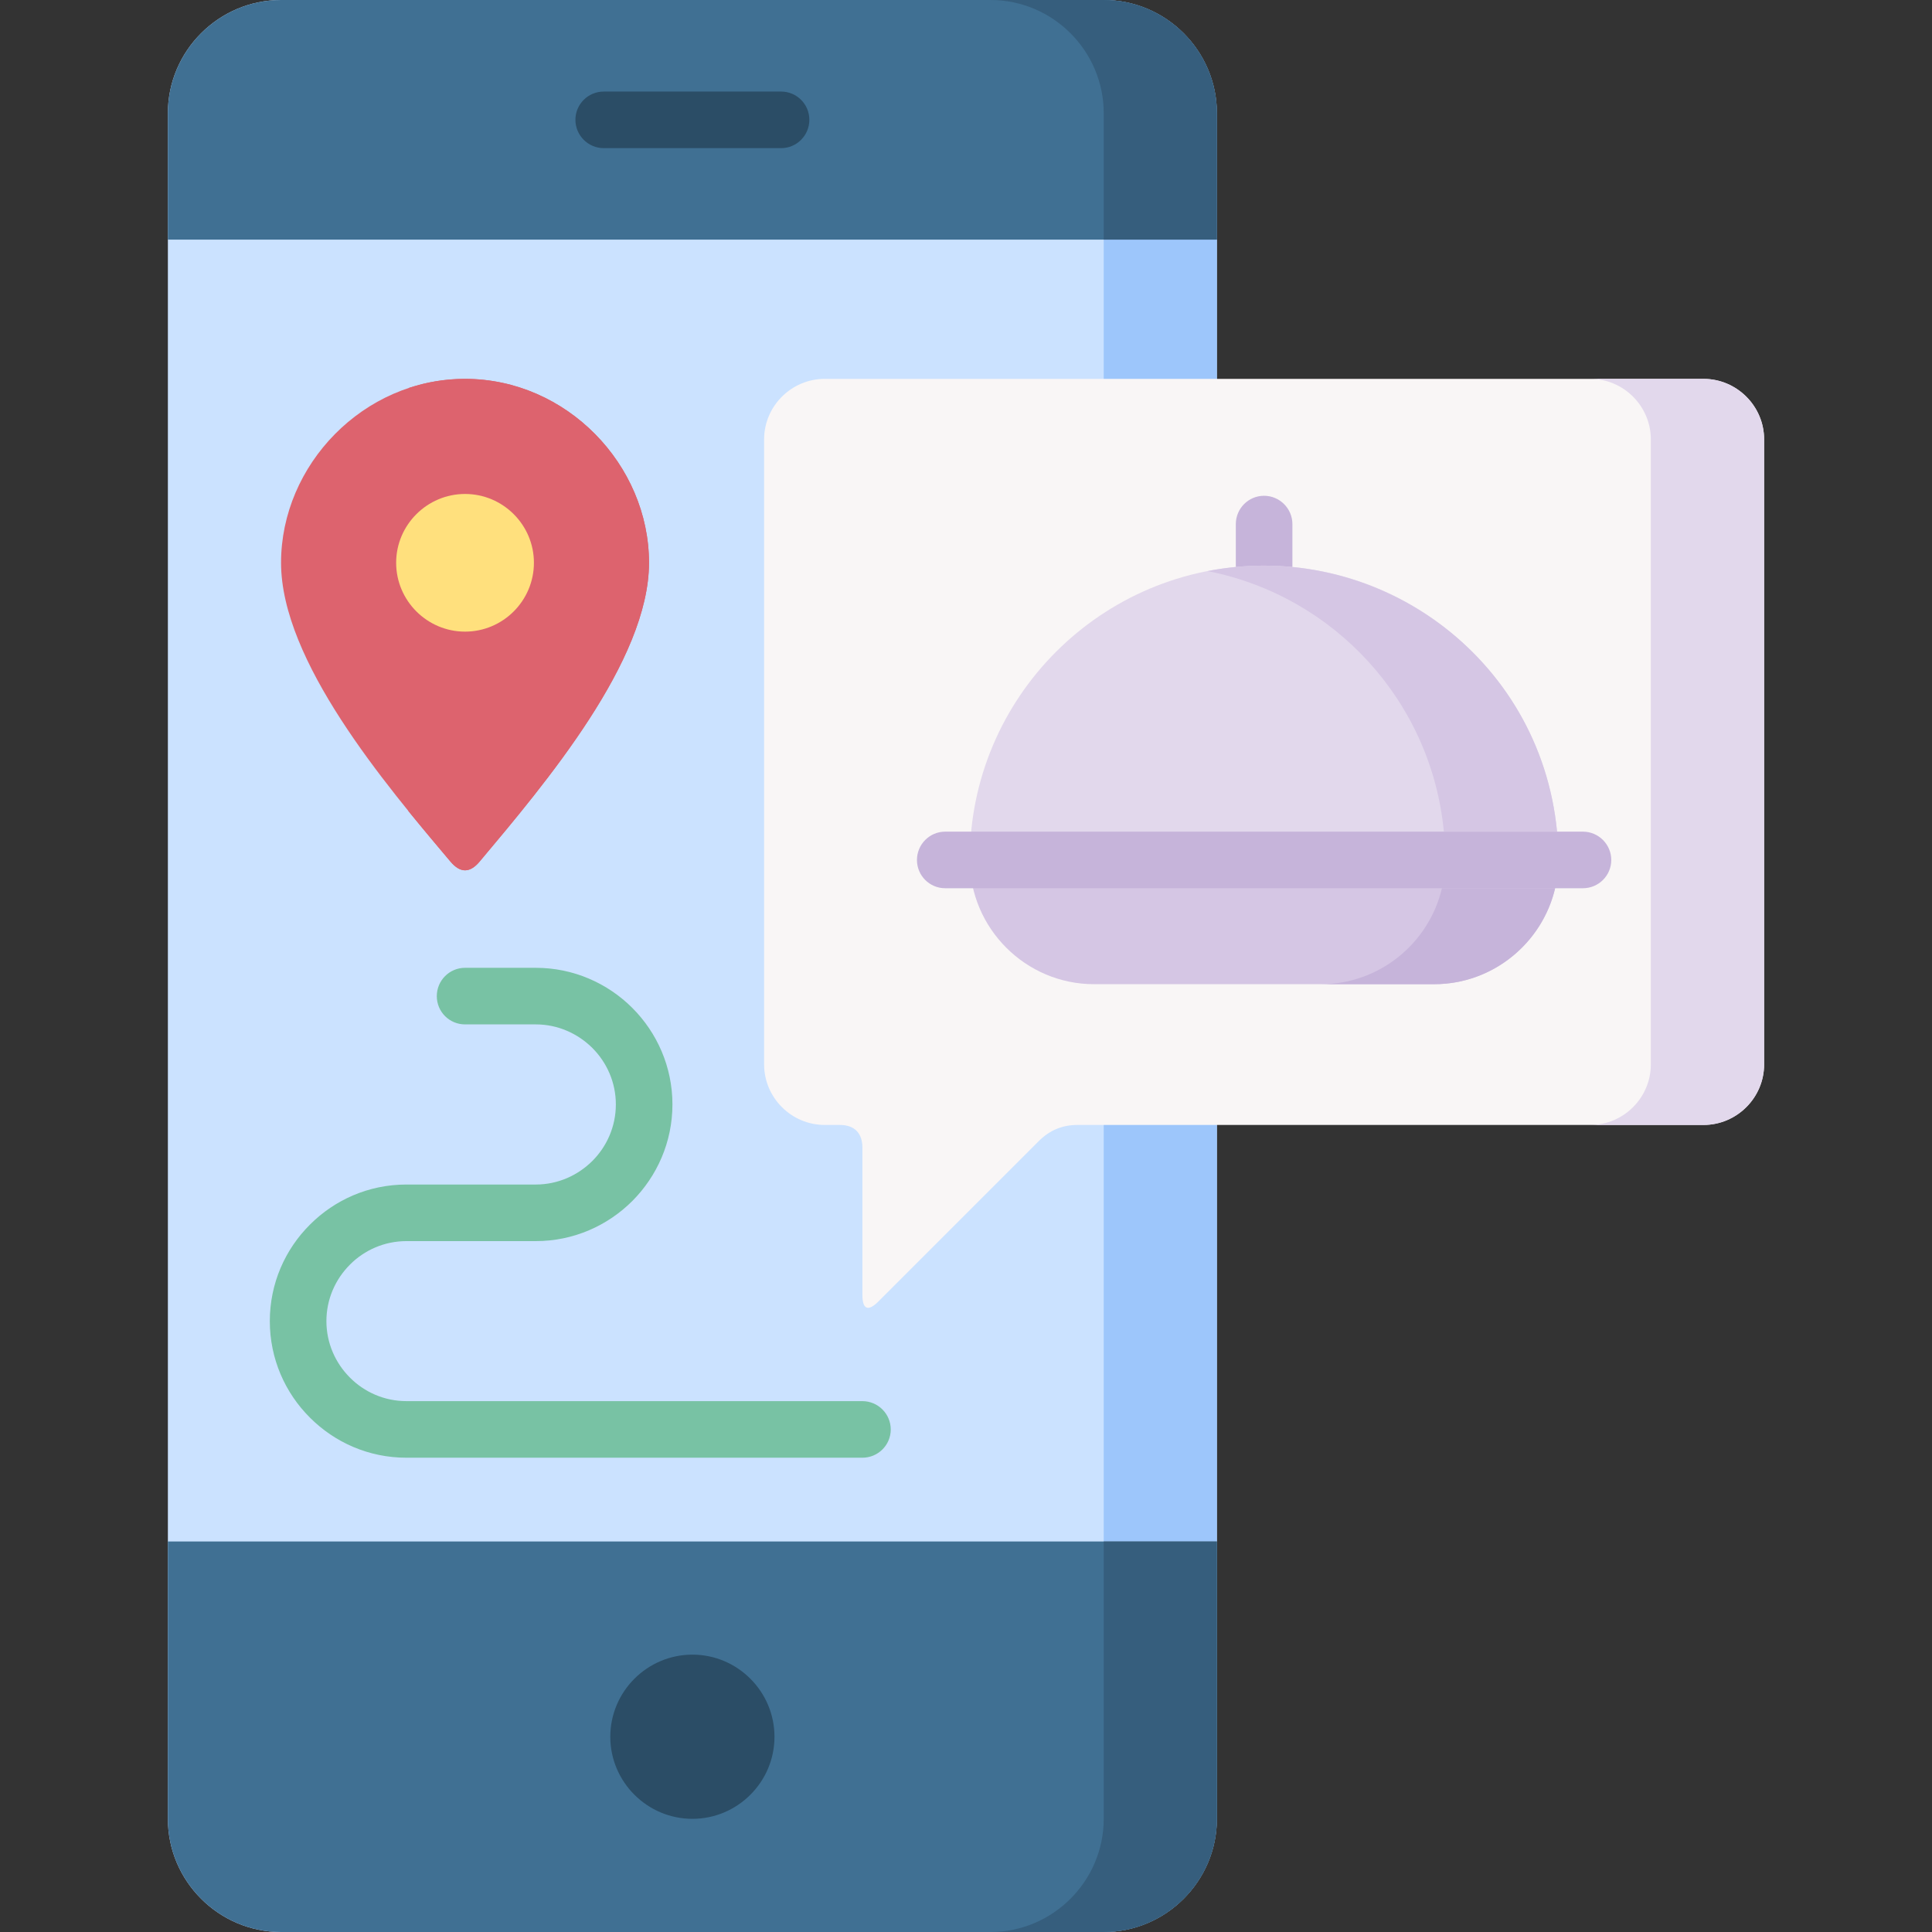 <svg id="Layer_1" enable-background="new 0 0 512 512" height="512" viewBox="0 0 512 512" width="512" xmlns="http://www.w3.org/2000/svg"><rect x="0" y="0" width="512" height="512" fill="#333333" stroke="none"/><g><g clip-rule="evenodd" fill-rule="evenodd"><path d="m74.481 0h218.015c16.497 0 29.991 13.493 29.991 29.991v452.018c0 16.498-13.494 29.991-29.991 29.991h-218.015c-16.498 0-29.991-13.493-29.991-29.991v-452.018c.001-16.498 13.493-29.991 29.991-29.991z" fill="#cbe2ff"/><path d="m292.497 63.497h29.991v345.009h-29.991z" fill="#9dc6fb"/><path d="m322.488 63.497c-92.666 0-185.331 0-277.997 0v-33.506c0-16.498 13.492-29.991 29.99-29.991h218.015c16.497 0 29.991 13.493 29.991 29.991v33.506zm0 345.009c-92.666 0-185.331 0-277.997 0v73.503c0 16.498 13.493 29.991 29.991 29.991h218.015c16.497 0 29.991-13.493 29.991-29.991z" fill="#407093"/><path d="m322.488 63.497h-29.991v-33.506c0-16.498-13.494-29.991-29.992-29.991h29.991c16.497 0 29.991 13.493 29.991 29.991v33.506zm0 345.009h-29.991v73.503c0 16.498-13.494 29.991-29.991 29.991h29.991c16.497 0 29.991-13.493 29.991-29.991z" fill="#365e7d"/><path d="m183.503 482.009c11.963 0 21.742-9.78 21.742-21.742 0-11.991-9.779-21.77-21.742-21.77-11.991 0-21.77 9.78-21.77 21.77 0 11.962 9.779 21.742 21.77 21.742z" fill="#2b4d66"/></g><path d="m160.004 39.26c-4.139 0-7.512-3.373-7.512-7.512s3.373-7.483 7.512-7.483h46.998c4.139 0 7.484 3.345 7.484 7.483 0 4.139-3.345 7.512-7.484 7.512z" fill="#2b4d66"/><path clip-rule="evenodd" d="m218.568 100.404h232.869c8.844 0 16.072 7.229 16.072 16.044v165.63c0 8.816-7.228 16.044-16.072 16.044h-165.885c-3.997 0-7.37 1.389-10.233 4.252l-42.52 42.52c-2.778 2.778-4.252 2.098-4.252-1.758v-39.005c0-3.657-1.927-6.009-5.981-6.009h-3.997c-8.844 0-16.072-7.229-16.072-16.044v-165.63c-.001-8.815 7.227-16.044 16.071-16.044z" fill="#f9f6f6" fill-rule="evenodd"/><path clip-rule="evenodd" d="m421.446 100.404h29.991c8.844 0 16.072 7.229 16.072 16.044v165.63c0 8.816-7.228 16.044-16.072 16.044h-29.991c8.815 0 16.044-7.229 16.044-16.044v-165.63c0-8.815-7.228-16.044-16.044-16.044z" fill="#e2d8ec" fill-rule="evenodd"/><path d="m342.5 149.898c0 4.138-3.373 7.512-7.512 7.512s-7.483-3.374-7.483-7.512v-10.999c0-4.139 3.345-7.512 7.483-7.512s7.512 3.373 7.512 7.512z" fill="#c6b4da"/><path clip-rule="evenodd" d="m334.988 149.898c43.087 0 78.011 34.923 78.011 78.01h-155.993c0-43.087 34.924-78.01 77.982-78.01z" fill="#e2d8ec" fill-rule="evenodd"/><path clip-rule="evenodd" d="m412.999 227.908c0 18.085-14.826 32.911-32.911 32.911h-90.171c-18.114 0-32.911-14.825-32.911-32.911z" fill="#d5c6e4" fill-rule="evenodd"/><path d="m250.487 235.392c-4.139 0-7.484-3.345-7.484-7.484s3.345-7.512 7.484-7.512h169.003c4.139 0 7.512 3.373 7.512 7.512s-3.373 7.484-7.512 7.484z" fill="#c6b4da"/><path clip-rule="evenodd" d="m123.238 100.404c26.929 0 48.756 22.791 48.756 48.729 0 25.965-27.468 58.451-44.872 79.172-2.551 3.061-5.103 3.175-7.767 0-17.462-20.665-44.873-53.207-44.873-79.172-.001-25.938 21.826-48.729 48.756-48.729z" fill="#dd636e" fill-rule="evenodd"/><path clip-rule="evenodd" d="m123.238 100.404c26.929 0 48.756 22.791 48.756 48.729 0 25.965-27.468 58.451-44.872 79.172-2.551 3.061-5.103 3.175-7.767 0-3.402-4.054-7.228-8.561-11.14-13.38 16.016-19.814 33.789-44.901 33.789-65.792s-14.173-39.742-33.761-46.29c4.734-1.588 9.779-2.439 14.995-2.439z" fill="#dd636e" fill-rule="evenodd"/><path clip-rule="evenodd" d="m123.238 167.388c10.063 0 18.255-8.192 18.255-18.255 0-10.035-8.192-18.227-18.255-18.227-10.035 0-18.255 8.192-18.255 18.227-.001 10.063 8.22 18.255 18.255 18.255z" fill="#ffe07d" fill-rule="evenodd"/><path d="m228.546 371.315c4.139 0 7.512 3.373 7.512 7.512s-3.373 7.483-7.512 7.483h-120.842c-9.978 0-19.021-4.054-25.569-10.63-6.577-6.548-10.63-15.591-10.63-25.569s4.053-19.021 10.63-25.568c6.548-6.577 15.59-10.631 25.569-10.631h34.299c5.811 0 11.112-2.409 14.967-6.236 3.855-3.855 6.236-9.156 6.236-14.996 0-5.811-2.381-11.112-6.236-14.967-3.855-3.827-9.156-6.237-14.967-6.237h-18.766c-4.139 0-7.483-3.345-7.483-7.483 0-4.139 3.345-7.512 7.483-7.512h18.766c9.95 0 19.021 4.082 25.569 10.63s10.63 15.619 10.63 25.569c0 9.978-4.082 19.021-10.63 25.597-6.548 6.548-15.619 10.63-25.569 10.63h-34.299c-5.812 0-11.141 2.381-14.967 6.236-3.855 3.855-6.236 9.156-6.236 14.967s2.381 11.112 6.236 14.967c3.827 3.855 9.156 6.236 14.967 6.236h120.842z" fill="#78c2a4"/><path clip-rule="evenodd" d="m382.639 220.396h29.991c-4.451-46.659-48.275-77.699-92.637-69.053 33.562 6.549 59.358 34.527 62.646 69.053z" fill="#d5c6e4" fill-rule="evenodd"/><path clip-rule="evenodd" d="m382.129 235.392c-3.43 14.541-16.526 25.427-32.06 25.427h30.019c15.506 0 28.63-10.885 32.032-25.427z" fill="#c6b4da" fill-rule="evenodd"/></g></svg>
